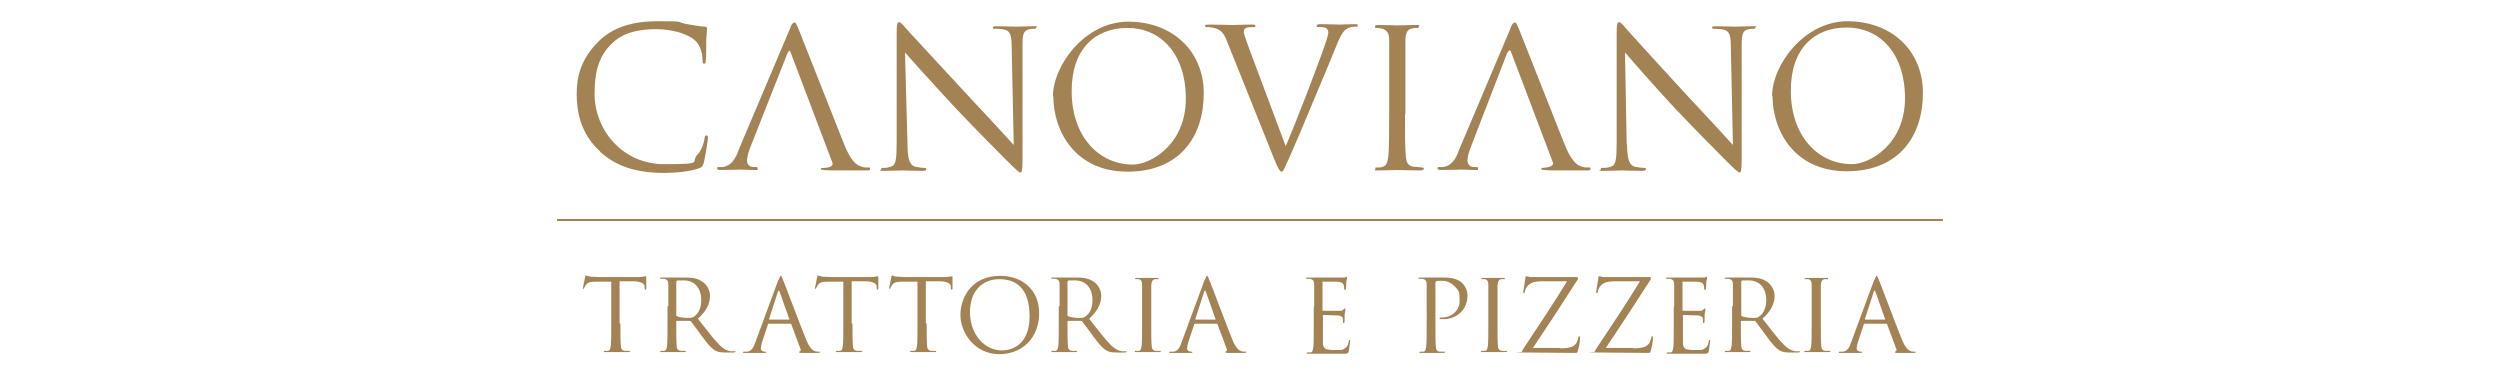 <?xml version="1.0" encoding="UTF-8"?>
<svg xmlns="http://www.w3.org/2000/svg" version="1.1" viewBox="0 0 600 90">
  <defs>
    <style>
      .cls-1 {
        fill: none;
        stroke: #a38254;
        stroke-miterlimit: 10;
        stroke-width: .5px;
      }

      .cls-2 {
        fill: #a38254;
      }
    </style>
  </defs>
  <!-- Generator: Adobe Illustrator 28.6.0, SVG Export Plug-In . SVG Version: 1.2.0 Build 709)  -->
  <g>
    <g id="_レイヤー_1">
      <g>
        <g>
          <path class="cls-2" d="M144,36.3c-4.5-4-5.6-9.3-5.6-13.7s1.1-8.5,5.2-12.6c2.8-2.8,7-4.9,14.1-4.9s4.4.1,6.7.6c1.8.3,3.2.6,4.7.7.5,0,.6.2.6.5s-.1.9-.2,2.6c0,1.5,0,4.1-.1,4.8,0,.7-.1,1-.4,1s-.4-.3-.4-1c0-1.8-.7-3.7-1.9-4.7-1.6-1.4-5.2-2.6-9.2-2.6-6.1,0-9,1.8-10.6,3.4-3.4,3.2-4.2,7.3-4.2,12.1,0,8.8,6.8,16.9,16.7,16.9s6.2-.4,8-2.3c1-1,1.6-3,1.7-3.9,0-.5.2-.7.5-.7s.3.3.3.7-.6,4.3-1,5.9c-.3.9-.4,1-1.2,1.3-1.8.7-5.4,1.1-8.3,1.1-6.9,0-11.6-1.7-15.3-5Z"/>
          <path class="cls-2" d="M189.1,12.7c.2-.7.5-.7.7,0l10,26.4c.3,1.3-2.3,1.2-2.5,1.2-.2,0-.3.1-.3.3,0,.3,2.8.3,3.6.3,3.2,0,6.6,0,7.3,0s.9,0,.9-.4-.2-.3-.5-.3c-.5,0-1.2,0-1.8-.3-1-.3-2.4-1.4-4-5.5-2.8-7-10.1-25.6-10.8-27.3-.6-1.4-.7-1.7-1-1.7s-.7.2-1.2,1.7l-12.2,28.8c-.8,2.3-1.8,3.9-3.9,4.2-.4,0-.6,0-.9,0s-.4,0-.4.3c0,.3.3.4.9.4,2.2,0,4.3-.1,4.8-.1s2.2.1,3.3.1.7,0,.7-.4-.1-.3-.5-.3h-.5c-.8,0-1.5-.6-1.5-1.5s.2-1.6.6-2.8l9.2-23.3Z"/>
          <path class="cls-2" d="M361.9,12.6c.2-.7.6-.7.8,0l10,26.4c.3,1.3-2.3,1.2-2.5,1.3-.2,0-.3.1-.3.3,0,.3,2.8.3,3.6.3,3.2,0,6.6,0,7.3,0s.9,0,.9-.4-.2-.3-.5-.3c-.5,0-1.2,0-1.8-.3-1-.3-2.4-1.4-4-5.5-2.8-7-10.1-25.6-10.8-27.3-.6-1.4-.7-1.7-1-1.7s-.7.2-1.2,1.7l-12.2,28.8c-.8,2.3-1.8,3.9-3.9,4.2-.4,0-.6,0-.9,0s-.4,0-.4.3c0,.3.3.4.9.4,2.2,0,4.3-.1,4.8-.1s2.2.1,3.3.1.7,0,.7-.4-.1-.3-.5-.3h-.5c-.8,0-1.5-.6-1.5-1.5s.2-1.6.6-2.8l9-23.3Z"/>
          <path class="cls-2" d="M217.8,34.6c0,3.8.6,5,1.8,5.4.9.2,1.9.3,2.3.3s.4,0,.4.3c0,.3-.3.4-.8.4-2.6,0-4.5-.1-4.9-.1s-2.4.1-4.4.1-.7,0-.7-.4.1-.3.4-.3c.4,0,1.2,0,1.9-.3,1.2-.3,1.4-1.7,1.4-5.9V7.6c0-1.8.2-2.3.6-2.3s1.2,1,1.6,1.5c.7.8,7.6,8.2,14.7,15.9,4.6,4.9,9.8,10.5,11.2,12.1l-.5-23.5c0-3-.4-3.9-1.8-4.2-.8-.2-1.9-.2-2.3-.2s-.4-.1-.4-.3c0-.3.4-.3.9-.3,2.1,0,4.3.1,4.8.1s2-.1,3.9-.1.8,0,.8.3-.2.3-.5.3-.6,0-1.1.1c-1.5.3-1.7,1.2-1.7,4v27.1c0,3-.2,3.3-.5,3.3s-.9-.5-3.4-3c-.5-.5-7.3-7.3-12.2-12.5-5.4-5.8-10.6-11.6-12.1-13.3l.6,22.1Z"/>
          <path class="cls-2" d="M257.2,21.8c0-10.1,5.7-15.1,13.4-15.1s14,5.9,14,17-8.6,15.8-12.7,15.8c-8.3,0-14.7-6.9-14.7-17.6M252.8,23.1c0,8.3,5.2,18.1,17.8,18.1s18.3-8.5,18.3-18.8-7.7-17.2-18.1-17.2-18.1,10.5-18.1,18Z"/>
          <path class="cls-2" d="M390.5,34.6c0,3.8.6,5,1.8,5.4.9.2,1.9.3,2.3.3s.4,0,.4.3c0,.3-.3.4-.8.4-2.6,0-4.5-.1-4.9-.1s-2.4.1-4.4.1-.7,0-.7-.4.1-.3.4-.3c.4,0,1.4,0,2-.3,1.2-.3,1.4-1.7,1.4-5.9V7.6c0-1.8.2-2.3.6-2.3s1.2,1,1.6,1.5c.7.8,7.4,8.2,14.5,15.9,4.6,4.9,9.8,10.5,11.2,12.1l-.5-23.5c0-3-.4-3.9-1.8-4.2-.8-.2-1.9-.2-2.3-.2s-.4-.1-.4-.3c0-.3.4-.3.9-.3,2.1,0,4.3.1,4.8.1s2-.1,3.9-.1.8,0,.8.3-.2.3-.5.3-.6,0-1.1.1c-1.5.3-1.7,1.2-1.7,4v27.1c0,3-.2,3.3-.5,3.3s-.9-.5-3.4-3c-.5-.5-7.3-7.3-12.2-12.5-5.4-5.8-10.4-11.6-11.9-13.3l.4,22.1Z"/>
          <path class="cls-2" d="M429.8,21.7c0-10.1,5.7-15.1,13.4-15.1s14,5.9,14,17-8.6,15.8-12.7,15.8c-8.3,0-14.7-6.9-14.7-17.6M425.4,23c0,8.3,5.2,18.1,17.8,18.1s18.3-8.5,18.3-18.8-7.7-17.2-18.1-17.2-18.1,10.5-18.1,18Z"/>
          <path class="cls-2" d="M308.6,35c2.7-6.2,8.8-22.2,9.8-25.5.2-.7.4-1.3.4-1.7s-.1-.8-.6-1.1c-.6-.2-1.2-.2-1.7-.2s-.5,0-.5-.3.3-.4,1-.4c1.8,0,4,.1,4.5.1s2.3-.1,3.6-.1c.5,0,.8,0,.8.3s-.2.3-.6.3-1.3,0-2.2.6c-.6.4-1.3,1.2-2.5,4.3-.5,1.3-2.8,6.8-5.2,12.5-2.8,6.7-4.9,11.7-5.9,13.9-1.3,2.8-1.5,3.5-1.9,3.5s-.8-.6-1.7-2.8l-11.3-28.2c-1-2.6-1.7-3.1-3.3-3.5-.7-.2-1.5-.2-1.7-.2s-.4-.1-.4-.3c0-.3.5-.3,1.2-.3,2.2,0,4.8.1,5.4.1s2.5-.1,4.3-.1c.8,0,1.2,0,1.2.3s-.1.3-.5.3c-.5,0-1.3,0-1.7.2-.5.2-.6.6-.6.9,0,.6.6,2,1.2,3.8l8.8,23.5Z"/>
          <path class="cls-2" d="M337.2,27.5c0,4.4,0,8,.2,10,.1,1.3.4,2.3,1.8,2.5.6,0,1.7.2,2.1.2s.4.1.4.3c0,.2-.2.4-.7.4-2.5,0-5.4-.1-5.7-.1s-3.1.1-4.5.1-.7,0-.7-.4,0-.3.4-.3c.4,0,1,0,1.4-.2.9-.2,1.1-1.2,1.3-2.5.2-1.9.2-5.6.2-10v-8.1c0-7.2,0-8.5,0-9.9,0-1.6-.6-2.3-1.6-2.6-.5-.1-1.1-.2-1.4-.2s-.4,0-.4-.3c0-.3.2-.4.7-.4,1.5,0,4.4.1,4.6.1s3.1-.1,4.5-.1.7,0,.7.4-.2.3-.4.3c-.3,0-.6,0-1.1.1-1.2.2-1.6,1-1.7,2.6,0,1.5,0,2.8,0,9.9v8.1Z"/>
        </g>
        <g>
          <path class="cls-2" d="M148.9,77.7c0,2.3,0,4.2.1,5.2,0,.7.2,1.2.9,1.3.3,0,.9,0,1.1,0s.2,0,.2.1c0,.1-.1.2-.4.2-1.3,0-2.8,0-3,0s-1.6,0-2.4,0-.4,0-.4-.2,0-.1.2-.1c.2,0,.5,0,.7,0,.5,0,.6-.6.7-1.3.1-1,.1-2.9.1-5.2v-10.1h-3.6c-1.5,0-2.1.2-2.5.8-.3.4-.3.6-.4.7,0,.2-.1.2-.2.2s-.1,0-.1-.2c0-.2.5-2.3.5-2.5,0-.1.1-.5.2-.5.2,0,.4.2,1.1.3.7,0,1.6.1,1.9.1h9c.8,0,1.3,0,1.7-.1.4,0,.6-.1.7-.1s.1.1.1.3c0,.7,0,2.4,0,2.6s0,.3-.2.3-.2,0-.2-.4v-.3c0-.7-.7-1.3-3-1.3h-3s0,10.1,0,10.1Z"/>
          <path class="cls-2" d="M160.4,73.5c0-3.7,0-4.4,0-5.2,0-.8-.2-1.2-1-1.4-.2,0-.6,0-.8,0s-.2,0-.2-.1c0-.1.1-.2.4-.2,1.1,0,2.6,0,2.7,0,.3,0,2.1,0,2.8,0,1.5,0,3.1.1,4.4,1.1.6.4,1.7,1.6,1.7,3.3s-.7,3.5-2.9,5.5c2,2.5,3.6,4.7,5,6.1,1.3,1.4,2.3,1.6,2.9,1.7.5,0,.8,0,.9,0s.2,0,.2.1c0,.1-.1.2-.6.2h-1.7c-1.3,0-1.9-.1-2.6-.5-1-.6-1.9-1.7-3.2-3.5-1-1.3-2.1-2.9-2.6-3.5,0,0-.2-.1-.3-.1h-3c-.1,0-.2,0-.2.1v.6c0,2.3,0,4.2.1,5.2,0,.7.2,1.2.9,1.3.3,0,.9,0,1.1,0s.2,0,.2.1c0,.1-.1.2-.4.2-1.3,0-2.8,0-3,0s-1.5,0-2.3,0-.4,0-.4-.2,0-.1.2-.1c.2,0,.5,0,.7,0,.5,0,.6-.6.7-1.3.1-1,.1-2.9.1-5.2v-4.2ZM162.3,75.6c0,.1,0,.2.2.3.4.2,1.5.4,2.5.4s1.2,0,1.8-.5c.8-.6,1.5-1.9,1.5-3.7,0-3-1.6-4.8-4.2-4.8s-1.4,0-1.6.1c-.1,0-.2.1-.2.3v7.8Z"/>
          <path class="cls-2" d="M186.9,67.1c.3-.8.4-.9.5-.9s.2.1.5.9c.4.9,4.1,10.8,5.6,14.5.9,2.1,1.6,2.5,2.1,2.7.4.1.7.1,1,.1s.2,0,.2.1-.2.2-.5.2-2.1,0-3.8,0c-.5,0-.7,0-.7-.2s0-.1.2-.2c.1,0,.3-.3.1-.6l-2.2-5.9c0,0,0-.1-.2-.1h-5.2c-.1,0-.2,0-.2.2l-1.4,4.2c-.2.6-.3,1.2-.3,1.6s.5.7.9.7h.2c.2,0,.2,0,.2.1,0,.1-.1.2-.4.2-.6,0-1.6,0-1.9,0s-1.6,0-2.7,0-.5,0-.5-.2,0-.1.2-.1.5,0,.7,0c1.1-.1,1.6-1.1,2-2.3l5.5-14.9ZM189.4,76.7c.1,0,.1,0,0-.2l-2.3-6.5c-.1-.4-.2-.4-.4,0l-2.1,6.5c0,.1,0,.2,0,.2h4.6Z"/>
          <path class="cls-2" d="M204.6,77.7c0,2.3,0,4.2.1,5.2,0,.7.2,1.2.9,1.3.3,0,.9,0,1.1,0s.2,0,.2.1c0,.1-.1.2-.4.2-1.3,0-2.8,0-3,0s-1.6,0-2.4,0-.4,0-.4-.2,0-.1.2-.1c.2,0,.5,0,.7,0,.5,0,.6-.6.7-1.3.1-1,.1-2.9.1-5.2v-10.1h-3.6c-1.5,0-2.1.2-2.5.8-.3.4-.3.6-.4.7,0,.2-.1.2-.2.2s-.1,0-.1-.2c0-.2.5-2.3.5-2.5,0-.1.1-.5.2-.5.2,0,.4.2,1.1.3.7,0,1.6.1,1.9.1h9c.8,0,1.3,0,1.7-.1.4,0,.6-.1.7-.1s.1.1.1.3c0,.7,0,2.4,0,2.6s0,.3-.2.3-.2,0-.2-.4v-.3c0-.7-.7-1.3-3-1.3h-3s0,10.1,0,10.1Z"/>
          <path class="cls-2" d="M222.4,77.7c0,2.3,0,4.2.1,5.2,0,.7.2,1.2.9,1.3.3,0,.9,0,1.1,0s.2,0,.2.1c0,.1-.1.2-.4.2-1.3,0-2.8,0-3,0s-1.6,0-2.4,0-.4,0-.4-.2,0-.1.2-.1c.2,0,.5,0,.7,0,.5,0,.6-.6.7-1.3.1-1,.1-2.9.1-5.2v-10.1h-3.6c-1.5,0-2.1.2-2.5.8-.3.4-.3.6-.4.7,0,.2-.1.2-.2.2s-.1,0-.1-.2c0-.2.5-2.3.5-2.5,0-.1.1-.5.2-.5.2,0,.4.2,1.1.3.7,0,1.6.1,1.9.1h9c.8,0,1.3,0,1.7-.1.4,0,.6-.1.7-.1s.1.1.1.3c0,.7,0,2.4,0,2.6s0,.3-.2.3-.2,0-.2-.4v-.3c0-.7-.7-1.3-3-1.3h-3s0,10.1,0,10.1Z"/>
          <path class="cls-2" d="M240,66.2c5.4,0,9.4,3.4,9.4,9s-3.8,9.8-9.6,9.8-9.3-5.1-9.3-9.4,2.8-9.4,9.5-9.4ZM240.5,84.1c2.2,0,6.6-1.2,6.6-8.2s-3.5-8.9-7.3-8.9-7,2.6-7,7.9,3.4,9.2,7.7,9.2Z"/>
          <path class="cls-2" d="M254.3,73.5c0-3.7,0-4.4,0-5.2,0-.8-.2-1.2-1-1.4-.2,0-.6,0-.8,0s-.2,0-.2-.1c0-.1.1-.2.4-.2,1.1,0,2.6,0,2.7,0,.3,0,2.1,0,2.8,0,1.5,0,3.1.1,4.4,1.1.6.4,1.7,1.6,1.7,3.3s-.7,3.5-2.9,5.5c2,2.5,3.6,4.7,5,6.1,1.3,1.4,2.3,1.6,2.9,1.7.5,0,.8,0,.9,0s.2,0,.2.1c0,.1-.1.2-.6.2h-1.7c-1.3,0-1.9-.1-2.6-.5-1-.6-1.9-1.7-3.2-3.5-1-1.3-2.1-2.9-2.6-3.5,0,0-.2-.1-.3-.1h-3c-.1,0-.2,0-.2.1v.6c0,2.3,0,4.2.1,5.2,0,.7.2,1.2.9,1.3.3,0,.9,0,1.1,0s.2,0,.2.1c0,.1-.1.2-.4.2-1.3,0-2.8,0-3,0s-1.5,0-2.3,0-.4,0-.4-.2,0-.1.2-.1c.2,0,.5,0,.7,0,.5,0,.6-.6.7-1.3.1-1,.1-2.9.1-5.2v-4.2ZM256.2,75.6c0,.1,0,.2.2.3.4.2,1.5.4,2.5.4s1.2,0,1.8-.5c.8-.6,1.5-1.9,1.5-3.7,0-3-1.6-4.8-4.2-4.8s-1.4,0-1.6.1c-.1,0-.2.1-.2.3v7.8Z"/>
          <path class="cls-2" d="M276.3,77.7c0,2.3,0,4.2.1,5.2,0,.7.2,1.2.9,1.3.3,0,.9,0,1.1,0s.2,0,.2.1c0,.1-.1.2-.4.2-1.3,0-2.8,0-3,0s-1.6,0-2.4,0-.4,0-.4-.2,0-.1.2-.1c.2,0,.5,0,.7,0,.5,0,.6-.6.7-1.3.1-1,.1-2.9.1-5.2v-4.2c0-3.7,0-4.4,0-5.2,0-.8-.3-1.2-.8-1.3-.3,0-.6,0-.7,0s-.2,0-.2-.1c0-.1.1-.2.4-.2.8,0,2.3,0,2.4,0s1.6,0,2.4,0,.4,0,.4.2,0,.1-.2.1c-.2,0-.3,0-.6,0-.6.1-.8.5-.9,1.4,0,.8,0,1.4,0,5.2v4.2Z"/>
          <path class="cls-2" d="M289.2,67.1c.3-.8.4-.9.5-.9s.2.1.5.9c.4.9,4.1,10.8,5.6,14.5.9,2.1,1.6,2.5,2.1,2.7.4.1.7.1,1,.1s.2,0,.2.1-.2.2-.5.2-2.1,0-3.8,0c-.5,0-.7,0-.7-.2s0-.1.2-.2c.1,0,.3-.3.1-.6l-2.2-5.9c0,0,0-.1-.2-.1h-5.2c-.1,0-.2,0-.2.2l-1.4,4.2c-.2.6-.3,1.2-.3,1.6s.5.7.9.7h.2c.2,0,.2,0,.2.1,0,.1-.1.2-.4.2-.6,0-1.6,0-1.9,0s-1.6,0-2.7,0-.5,0-.5-.2,0-.1.2-.1.5,0,.7,0c1.1-.1,1.6-1.1,2-2.3l5.5-14.9ZM291.7,76.7c.1,0,.1,0,0-.2l-2.3-6.5c-.1-.4-.2-.4-.4,0l-2.1,6.5c0,.1,0,.2,0,.2h4.6Z"/>
          <path class="cls-2" d="M315.4,73.5c0-3.7,0-4.4,0-5.2,0-.8-.2-1.2-1-1.4-.2,0-.6,0-.8,0s-.2,0-.2-.1c0-.1.1-.2.4-.2.6,0,1.2,0,1.7,0h1c.2,0,4.9,0,5.5,0,.5,0,.8,0,1-.1.1,0,.2-.1.3-.1s0,0,0,.2-.1.5-.2,1.1c0,.2,0,1.3-.1,1.6,0,.1,0,.3-.2.3-.1,0-.2-.1-.2-.3s0-.6-.1-.9c-.2-.4-.4-.7-1.7-.8-.4,0-3,0-3.3,0s-.1,0-.1.2v6.6c0,.2,0,.2.1.2.3,0,3.3,0,3.8,0,.6,0,.9,0,1.1-.3.2-.2.3-.3.4-.3s.1,0,.1.2-.1.6-.2,1.3c0,.5,0,1.4,0,1.5s0,.5-.2.5-.2,0-.2-.2c0-.2,0-.5,0-.8,0-.3-.3-.7-1.2-.8-.6,0-3-.1-3.4-.1s-.2,0-.2.2v2.1c0,.8,0,3.6,0,4.1,0,1.7.4,2,2.8,2s1.7,0,2.3-.3c.6-.3.9-.7,1.1-1.7,0-.3,0-.4.2-.4s.1.2.1.4-.2,1.8-.3,2.3c-.2.6-.4.6-1.3.6-1.8,0-3.1,0-4.1,0-.9,0-1.5,0-1.9,0s-.5,0-1,0c-.5,0-1,0-1.4,0s-.4,0-.4-.2,0-.1.2-.1c.2,0,.5,0,.7,0,.5,0,.6-.6.7-1.3.1-1,.1-2.9.1-5.2v-4.2Z"/>
          <path class="cls-2" d="M342.4,73.5c0-3.7,0-4.4,0-5.2,0-.8-.2-1.2-1-1.4-.2,0-.6,0-.8,0s-.2,0-.2-.1c0-.1.1-.2.4-.2,1.1,0,2.5,0,2.7,0,.5,0,1.9,0,3,0,3,0,4.1,1,4.5,1.4.5.5,1.2,1.6,1.2,2.9,0,3.4-2.5,5.7-5.9,5.7s-.4,0-.5,0c-.1,0-.3,0-.3-.2,0-.2.1-.2.6-.2,2.3,0,4.2-1.7,4.2-3.9s0-2.4-1.3-3.7c-1.3-1.3-2.7-1.2-3.3-1.2s-.8,0-1,.1c-.1,0-.2.2-.2.5v9.9c0,2.3,0,4.2.1,5.2,0,.7.2,1.2.9,1.3.3,0,.9,0,1.1,0s.2,0,.2.1c0,.1-.1.2-.4.2-1.3,0-2.8,0-3,0s-1.6,0-2.3,0-.4,0-.4-.2,0-.1.2-.1c.2,0,.5,0,.7,0,.5,0,.6-.6.7-1.3.1-1,.1-2.9.1-5.2v-4.2Z"/>
          <path class="cls-2" d="M359.4,77.7c0,2.3,0,4.2.1,5.2,0,.7.2,1.2.9,1.3.3,0,.9,0,1.1,0s.2,0,.2.1c0,.1-.1.2-.4.2-1.3,0-2.8,0-3,0s-1.6,0-2.4,0-.4,0-.4-.2,0-.1.2-.1c.2,0,.5,0,.7,0,.5,0,.6-.6.7-1.3.1-1,.1-2.9.1-5.2v-4.2c0-3.7,0-4.4,0-5.2,0-.8-.3-1.2-.8-1.3-.3,0-.6,0-.7,0s-.2,0-.2-.1c0-.1.1-.2.4-.2.8,0,2.3,0,2.4,0s1.6,0,2.4,0,.4,0,.4.2,0,.1-.2.1c-.2,0-.3,0-.6,0-.6.1-.8.5-.9,1.4,0,.8,0,1.4,0,5.2v4.2Z"/>
          <path class="cls-2" d="M374.5,83.6c2.5,0,3.3-.5,3.8-1.2.2-.3.4-1,.5-1.3,0-.2,0-.4.2-.4s.2,0,.2.6c0,.7-.3,2.2-.5,2.8-.1.6-.2.6-.7.6-4,0-8-.1-12.3-.1s-.4,0-.4-.2,0-.2.3-.7c3.6-5.4,7.2-10.8,10.5-16.2h-5.2c-1.2,0-2.7,0-3.5.5-.9.5-1.3,1.3-1.4,1.9,0,.4-.1.4-.3.4s-.1-.1-.1-.3c0-.3.4-2.5.5-3.2,0-.3,0-.5.2-.5.2,0,.4.1,1,.2,2.3,0,3.4,0,4.2,0h6.7c.4,0,.5,0,.5.2s0,.1,0,.3c-3.5,5.5-7.1,11-10.8,16.5h6.5Z"/>
          <path class="cls-2" d="M392,83.6c2.5,0,3.3-.5,3.8-1.2.2-.3.4-1,.5-1.3,0-.2,0-.4.2-.4s.2,0,.2.6c0,.7-.3,2.2-.5,2.8-.1.6-.2.6-.7.6-4,0-8-.1-12.3-.1s-.4,0-.4-.2,0-.2.3-.7c3.6-5.4,7.2-10.8,10.5-16.2h-5.2c-1.2,0-2.7,0-3.5.5-.9.5-1.3,1.3-1.4,1.9,0,.4-.1.4-.3.4s-.1-.1-.1-.3c0-.3.4-2.5.5-3.2,0-.3,0-.5.2-.5.2,0,.4.1,1,.2,2.3,0,3.4,0,4.2,0h6.7c.4,0,.5,0,.5.2s0,.1,0,.3c-3.5,5.5-7.1,11-10.8,16.5h6.5Z"/>
          <path class="cls-2" d="M401.8,73.5c0-3.7,0-4.4,0-5.2,0-.8-.2-1.2-1-1.4-.2,0-.6,0-.8,0s-.2,0-.2-.1c0-.1.1-.2.4-.2.6,0,1.2,0,1.7,0h1c.2,0,4.9,0,5.5,0,.5,0,.8,0,1-.1.1,0,.2-.1.3-.1s0,0,0,.2-.1.5-.2,1.1c0,.2,0,1.3-.1,1.6,0,.1,0,.3-.2.3-.1,0-.2-.1-.2-.3s0-.6-.1-.9c-.2-.4-.4-.7-1.7-.8-.4,0-3,0-3.3,0s-.1,0-.1.2v6.6c0,.2,0,.2.1.2.3,0,3.3,0,3.8,0,.6,0,.9,0,1.1-.3.2-.2.3-.3.4-.3s.1,0,.1.2-.1.6-.2,1.3c0,.5,0,1.4,0,1.5s0,.5-.2.5-.2,0-.2-.2c0-.2,0-.5,0-.8,0-.3-.3-.7-1.2-.8-.6,0-3-.1-3.4-.1s-.2,0-.2.2v2.1c0,.8,0,3.6,0,4.1,0,1.7.4,2,2.8,2s1.7,0,2.3-.3.9-.7,1.1-1.7c0-.3,0-.4.2-.4s.1.2.1.4-.2,1.8-.3,2.3c-.2.6-.4.6-1.3.6-1.8,0-3.1,0-4.1,0-.9,0-1.5,0-1.9,0s-.5,0-1,0c-.5,0-1,0-1.4,0s-.4,0-.4-.2,0-.1.2-.1c.2,0,.5,0,.7,0,.5,0,.6-.6.7-1.3.1-1,.1-2.9.1-5.2v-4.2Z"/>
          <path class="cls-2" d="M415.9,73.5c0-3.7,0-4.4,0-5.2,0-.8-.2-1.2-1-1.4-.2,0-.6,0-.8,0s-.2,0-.2-.1c0-.1.1-.2.4-.2,1.1,0,2.6,0,2.7,0,.3,0,2.1,0,2.8,0,1.5,0,3.1.1,4.4,1.1.6.4,1.7,1.6,1.7,3.3s-.7,3.5-2.9,5.5c2,2.5,3.6,4.7,5,6.1,1.3,1.4,2.3,1.6,2.9,1.7.5,0,.8,0,.9,0s.2,0,.2.1c0,.1-.1.2-.6.2h-1.7c-1.3,0-1.9-.1-2.6-.5-1-.6-1.9-1.7-3.2-3.5-1-1.3-2.1-2.9-2.6-3.5,0,0-.2-.1-.3-.1h-3c-.1,0-.2,0-.2.1v.6c0,2.3,0,4.2.1,5.2,0,.7.2,1.2.9,1.3.3,0,.9,0,1.1,0s.2,0,.2.1c0,.1-.1.2-.4.2-1.3,0-2.8,0-3,0s-1.5,0-2.3,0-.4,0-.4-.2,0-.1.2-.1c.2,0,.5,0,.7,0,.5,0,.6-.6.7-1.3.1-1,.1-2.9.1-5.2v-4.2ZM417.9,75.6c0,.1,0,.2.2.3.4.2,1.5.4,2.5.4s1.2,0,1.8-.5c.8-.6,1.5-1.9,1.5-3.7,0-3-1.6-4.8-4.2-4.8s-1.4,0-1.6.1c-.1,0-.2.1-.2.3v7.8Z"/>
          <path class="cls-2" d="M437,77.7c0,2.3,0,4.2.1,5.2,0,.7.2,1.2.9,1.3.3,0,.9,0,1.1,0s.2,0,.2.1c0,.1-.1.2-.4.2-1.3,0-2.8,0-3,0s-1.6,0-2.4,0-.4,0-.4-.2,0-.1.2-.1c.2,0,.5,0,.7,0,.5,0,.6-.6.7-1.3.1-1,.1-2.9.1-5.2v-4.2c0-3.7,0-4.4,0-5.2,0-.8-.3-1.2-.8-1.3-.3,0-.6,0-.7,0s-.2,0-.2-.1c0-.1.1-.2.4-.2.8,0,2.3,0,2.4,0s1.6,0,2.4,0,.4,0,.4.2,0,.1-.2.1c-.2,0-.3,0-.6,0-.6.1-.8.5-.9,1.4,0,.8,0,1.4,0,5.2v4.2Z"/>
          <path class="cls-2" d="M449.9,67.1c.3-.8.4-.9.5-.9s.2.1.5.9c.4.9,4.1,10.8,5.6,14.5.9,2.1,1.6,2.5,2.1,2.7.4.1.7.1,1,.1s.2,0,.2.1-.2.2-.5.2-2.1,0-3.8,0c-.5,0-.7,0-.7-.2s0-.1.2-.2c.1,0,.3-.3.1-.6l-2.2-5.9c0,0,0-.1-.2-.1h-5.2c-.1,0-.2,0-.2.2l-1.4,4.2c-.2.6-.3,1.2-.3,1.6s.5.7.9.7h.2c.2,0,.2,0,.2.1,0,.1-.1.2-.4.2-.6,0-1.6,0-1.9,0s-1.6,0-2.7,0-.5,0-.5-.2,0-.1.2-.1.5,0,.7,0c1.1-.1,1.6-1.1,2-2.3l5.5-14.9ZM452.4,76.7c.1,0,.1,0,0-.2l-2.3-6.5c-.1-.4-.2-.4-.4,0l-2.1,6.5c0,.1,0,.2,0,.2h4.6Z"/>
        </g>
        <line class="cls-1" x1="133.7" y1="52.8" x2="466.3" y2="52.8"/>
      </g>
    </g>
  </g>
</svg>